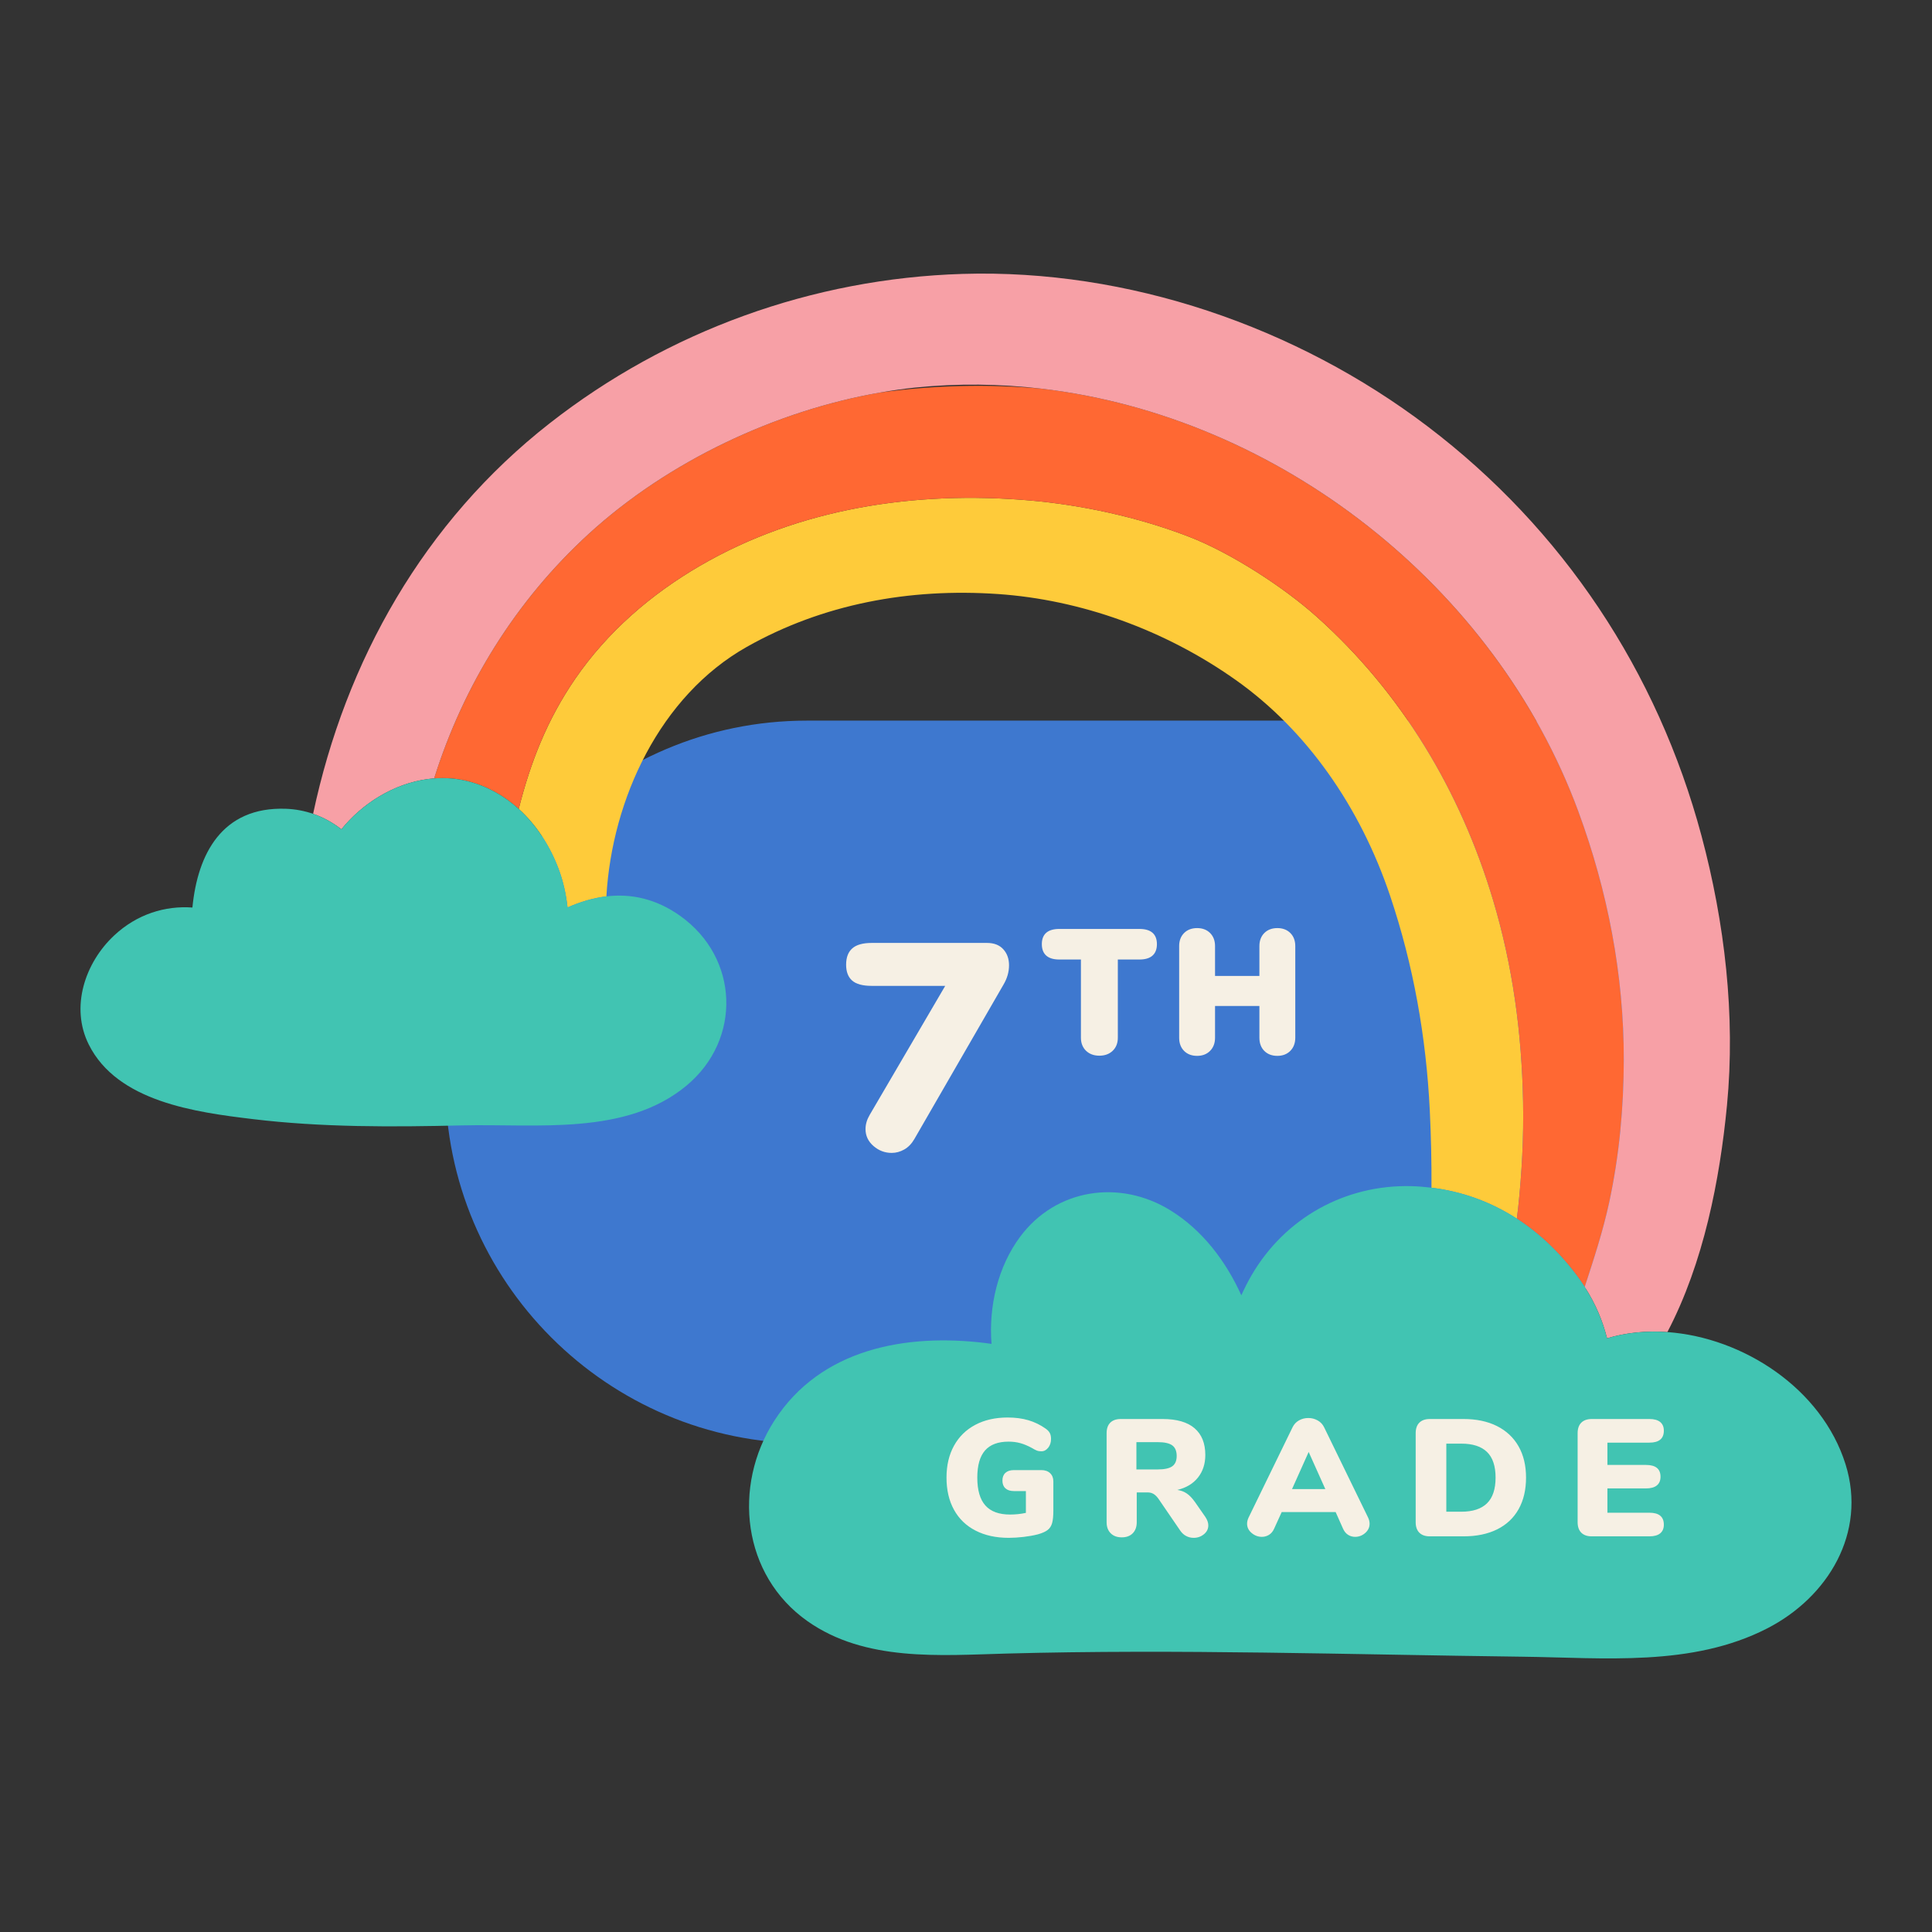 <?xml version="1.0" encoding="utf-8"?>
<!-- Designed by Vexels.com - 2020 All Rights Reserved - https://vexels.com/terms-and-conditions/  -->
<svg version="1.1" id="Layer_1" xmlns="http://www.w3.org/2000/svg" xmlns:xlink="http://www.w3.org/1999/xlink" x="0px" y="0px"
	 viewBox="0 0 1200 1200" enable-background="new 0 0 1200 1200" xml:space="preserve">
<rect x="0" y="0" width="1200" height="1200" fill="#333333" stroke="none"/>
<g>
	<path fill="#3E78CF" d="M946.072,447.598H501.076c-123.777,0-224.476,100.7-224.476,224.476S377.3,896.55,501.076,896.55H800.7
		c123.777,0,224.476-100.699,224.476-224.476V526.702C1025.176,483.084,989.69,447.598,946.072,447.598z"/>
	<g>
		<path fill="none" d="M646.878,241.411c-25.792-3.025-51.982-3.372-78.203-0.704c-7.299,0.743-14.669,1.829-22.064,3.113
			C579.753,239.263,613.517,238.418,646.878,241.411z"/>
		<path fill="#FECB3A" d="M942.915,750.551c2.348-22.057,3.531-44.218,3.095-66.4c-0.836-42.59-6.37-83.993-18.571-124.886
			c-20.313-68.082-57.032-129.223-109.682-176.275c-20.901-18.678-53.508-39.624-78.783-49.44
			c-32.295-12.542-67.745-19.986-99.479-22.724c-70.972-6.122-143.048,4.752-204.674,40.57
			c-30.283,17.601-57.457,40.939-77.616,70.304c-17.504,25.499-27.882,52.338-35.015,80.744c11.042,10.026,19.442,23.1,24.76,37.236
			c2.939,7.813,4.663,15.833,5.565,23.956c7.839-3.468,15.924-5.898,24.127-6.875c3.49-60.551,33.386-124.579,87.135-154.931
			c47.21-26.66,100.921-36.659,156.127-32.861c50.985,3.508,103.243,21.947,147.703,53.425
			c43.842,31.04,77.165,78.554,95.834,134.051c14.501,43.108,22.413,87.847,24.625,133.227c0.781,16.021,1.142,32.019,1.051,48.033
			c19.464,2.372,37.264,9.02,53.014,19.223C942.407,754.804,942.689,752.68,942.915,750.551z"/>
		<path fill="#FF6833" d="M1008.566,658.307c0.104-52.813-10.007-104.872-28.239-154.384
			c-51.349-139.447-185.829-245.199-333.448-262.512c-33.361-2.994-67.126-2.148-100.267,2.409
			c-64.585,11.214-131.648,42.632-181.046,87.884c-45.131,41.343-77.639,93.734-95.905,151.767
			c6.924-0.524,13.952-0.011,20.906,1.74c12.123,3.053,22.729,9.157,31.623,17.233c7.133-28.406,17.511-55.245,35.015-80.744
			c20.159-29.366,47.333-52.704,77.616-70.304c61.626-35.818,133.702-46.692,204.674-40.57
			c31.735,2.738,67.185,10.181,99.479,22.724c25.275,9.816,57.882,30.762,78.783,49.44c52.65,47.051,89.368,108.192,109.682,176.275
			c12.201,40.893,17.735,82.296,18.571,124.886c0.435,22.183-0.748,44.344-3.095,66.4c-0.227,2.129-0.509,4.253-0.785,6.378
			c14.78,9.575,27.773,22.229,38.69,37.284c1.233,1.701,2.359,3.414,3.467,5.129c5.673-17.362,11.382-34.725,15.243-52.672
			C1005.794,717.56,1008.507,688.079,1008.566,658.307z"/>
		<path fill="#F7A0A6" d="M214.338,512.349c14.014-15.929,34.174-27.279,55.322-28.878c18.267-58.033,50.774-110.424,95.905-151.767
			c49.398-45.252,116.46-76.67,181.046-87.884c7.394-1.284,14.765-2.37,22.064-3.113c26.221-2.668,52.411-2.321,78.203,0.704
			c147.619,17.313,282.099,123.065,333.448,262.512c18.232,49.512,28.343,101.57,28.239,154.384
			c-0.058,29.772-2.772,59.253-9.034,88.363c-3.861,17.947-9.57,35.31-15.243,52.672c6.702,10.371,11.157,21.005,13.87,31.898
			c11.865-3.596,24.604-4.786,37.481-3.866c22.536-42.953,32.579-94.661,37.025-140.868c5.36-55.707-1.405-113.557-15.858-167.47
			c-27.325-101.933-86.049-190.39-170.097-254.198c-81.654-61.991-186.017-97.846-288.863-94.709
			c-93.134,2.841-183.123,35.425-256.447,92.799c-78.126,61.132-126.76,147.48-146.921,242.554
			c6.41,2.197,12.303,5.479,17.579,9.613C212.806,514.175,213.547,513.249,214.338,512.349z"/>
		<path fill="#41C4B2" d="M1146.31,909.515c-14.734-47.068-63.619-78.778-110.671-82.14c-12.877-0.92-25.616,0.27-37.481,3.866
			c-2.713-10.893-7.168-21.527-13.87-31.898c-1.108-1.715-2.234-3.428-3.467-5.129c-10.917-15.055-23.911-27.709-38.69-37.284
			c-15.749-10.203-33.55-16.851-53.014-19.223c-4.127-0.503-8.308-0.869-12.583-0.974c-41.073-1.015-78.436,19.788-99.106,55.259
			c-2.346,4.025-4.473,8.222-6.412,12.525c-9.665-21.314-24.183-40.46-44.003-52.721c-31.51-19.493-71.183-13.559-93.433,16.44
			c-13.742,18.529-19.565,43.088-17.729,66.475c-1.199-0.165-2.392-0.357-3.595-0.505c-49.511-6.109-102.537,3.445-131.309,48.219
			c-26.121,40.65-19.922,95.958,20.568,124.487c35.925,25.312,82.222,21.261,123.733,20.137
			c106.718-2.889,213.388,0.646,320.097,1.955c50.83,0.624,105.563,6.425,152.333-17.594
			C1135.374,992.049,1159.634,952.082,1146.31,909.515z"/>
		<path fill="#41C4B2" d="M346.949,539.68c-5.318-14.136-13.717-27.21-24.76-37.236c-8.895-8.076-19.5-14.18-31.623-17.233
			c-6.954-1.751-13.983-2.264-20.906-1.74c-21.148,1.599-41.309,12.949-55.322,28.878c-0.791,0.9-1.531,1.826-2.282,2.747
			c-5.276-4.134-11.169-7.415-17.579-9.613c-5.313-1.821-10.962-2.924-16.901-3.138c-39.761-1.43-54.859,28.259-58.063,61.335
			c-17.01-1.229-34.495,4.144-48.64,17.38c-18.147,16.981-27.296,44.534-15.753,67.688c17.757,35.619,66.554,42.079,101.673,46.324
			c43.18,5.221,86.967,4.959,130.382,3.932c46.251-1.094,101.591,6.571,139.209-24.694c34.414-28.601,32.783-79.341-3.924-105.454
			c-15.125-10.76-30.67-13.902-45.818-12.097c-8.204,0.977-16.289,3.407-24.127,6.875
			C351.613,555.513,349.889,547.493,346.949,539.68z"/>
	</g>
	<path fill="#F6F0E4" d="M646.817,913.108h-17.059c-2.274,0-4.031,0.569-5.27,1.705c-1.242,1.139-1.863,2.74-1.863,4.807
		s0.621,3.672,1.863,4.807c1.239,1.139,2.996,1.705,5.27,1.705h7.444v13.543c-3.24,0.691-6.513,1.035-9.822,1.035
		c-6.89,0-12.008-1.879-15.351-5.636c-3.343-3.754-5.015-9.527-5.015-17.315c0-7.581,1.605-13.195,4.807-16.849
		c3.206-3.654,8.081-5.48,14.63-5.48c2.618,0,5.048,0.311,7.286,0.932c2.241,0.618,4.637,1.62,7.185,2.996
		c1.242,0.761,2.256,1.294,3.051,1.602c0.792,0.311,1.738,0.466,2.844,0.466c1.653,0,3.066-0.74,4.238-2.223
		c1.169-1.48,1.757-3.288,1.757-5.426c0-1.516-0.259-2.755-0.776-3.724c-0.515-0.962-1.361-1.86-2.533-2.685
		c-3.307-2.344-6.872-4.086-10.699-5.222c-3.824-1.139-8.151-1.705-12.973-1.705c-7.651,0-14.334,1.516-20.055,4.549
		c-5.721,3.032-10.133,7.356-13.232,12.973c-3.102,5.617-4.652,12.215-4.652,19.796c0,7.718,1.55,14.386,4.652,20.003
		c3.099,5.617,7.563,9.926,13.387,12.921c5.821,2.999,12.696,4.497,20.624,4.497c2.825,0,5.873-0.189,9.149-0.566
		c3.27-0.381,6.254-0.913,8.942-1.604c2.685-0.758,4.704-1.653,6.047-2.688c1.343-1.032,2.274-2.463,2.792-4.29
		c0.515-1.824,0.773-4.46,0.773-7.907v-17.988c0-2.134-0.67-3.842-2.016-5.118C650.9,913.747,649.091,913.108,646.817,913.108z
		 M748.642,942.157l-6.409-9.201c-1.656-2.341-3.328-4.098-5.015-5.27c-1.69-1.172-3.672-1.93-5.946-2.274
		c5.514-1.309,9.786-3.879,12.821-7.703c3.032-3.824,4.549-8.495,4.549-14.008c0-7.237-2.223-12.766-6.668-16.59
		c-4.445-3.827-11.08-5.739-19.9-5.739h-25.95c-2.825,0-4.996,0.761-6.513,2.274c-1.516,1.516-2.274,3.687-2.274,6.513v55.309
		c0,2.892,0.843,5.185,2.533,6.875c1.687,1.69,3.979,2.53,6.875,2.53s5.17-0.84,6.823-2.53c1.653-1.69,2.481-3.982,2.481-6.875
		v-18.505h6.72c1.446,0,2.704,0.329,3.772,0.98c1.069,0.658,2.083,1.675,3.051,3.051l13.439,19.641
		c1.032,1.519,2.274,2.655,3.721,3.413c1.446,0.758,2.999,1.136,4.652,1.136c2.411,0,4.53-0.74,6.357-2.223
		c1.827-1.48,2.74-3.325,2.74-5.529C750.502,945.777,749.881,944.017,748.642,942.157z M719.075,912.694h-13.232v-16.953h13.232
		c4.202,0,7.219,0.673,9.046,2.016c1.824,1.343,2.74,3.532,2.74,6.564c0,2.966-0.916,5.1-2.74,6.409
		C726.294,912.039,723.277,912.694,719.075,912.694z M849.746,942.571l-27.292-56.031c-0.895-1.86-2.241-3.291-4.031-4.29
		c-1.793-0.999-3.721-1.501-5.788-1.501c-2.137,0-4.086,0.502-5.843,1.501s-3.084,2.43-3.979,4.29l-27.292,56.031
		c-0.621,1.309-0.932,2.585-0.932,3.824c0,2.274,0.947,4.205,2.844,5.791c1.894,1.586,4.016,2.378,6.357,2.378
		c1.586,0,3.051-0.414,4.393-1.242c1.346-0.825,2.396-2.067,3.154-3.721l4.756-10.443h33.494l4.652,10.443
		c0.758,1.653,1.79,2.895,3.102,3.721c1.306,0.828,2.755,1.242,4.342,1.242c2.341,0,4.427-0.792,6.254-2.378
		c1.824-1.586,2.74-3.517,2.74-5.791C850.677,945.156,850.367,943.88,849.746,942.571z M812.839,901.839l10.34,23.054h-20.676
		L812.839,901.839z M888.096,954.253h20.883c8.132,0,15.108-1.449,20.935-4.342c5.821-2.895,10.267-7.082,13.336-12.562
		c3.066-5.477,4.6-12.008,4.6-19.589c0-7.511-1.553-13.99-4.652-19.434c-3.103-5.444-7.566-9.63-13.387-12.562
		c-5.827-2.929-12.769-4.393-20.831-4.393h-20.883c-2.825,0-4.996,0.761-6.513,2.274c-1.516,1.516-2.274,3.687-2.274,6.513v55.309
		c0,2.825,0.758,4.996,2.274,6.513C883.1,953.495,885.271,954.253,888.096,954.253z M907.634,938.954h-9.301V896.67h9.301
		c7.1,0,12.422,1.723,15.972,5.17c3.55,3.447,5.325,8.753,5.325,15.92s-1.775,12.492-5.325,15.972
		C920.056,937.212,914.734,938.954,907.634,938.954z M988.682,954.253h35.769c2.962,0,5.203-0.621,6.719-1.86
		c1.516-1.242,2.274-3.032,2.274-5.377c0-4.963-2.996-7.444-8.994-7.444h-26.05v-15.092h23.983c2.962,0,5.203-0.621,6.72-1.86
		c1.516-1.242,2.274-3.032,2.274-5.377c0-4.893-2.999-7.338-8.994-7.338h-23.983v-13.853h26.05c5.998,0,8.994-2.481,8.994-7.444
		c0-2.341-0.758-4.135-2.274-5.377c-1.516-1.239-3.757-1.86-6.719-1.86h-35.769c-2.825,0-4.996,0.761-6.513,2.274
		c-1.516,1.516-2.274,3.687-2.274,6.513v55.309c0,2.825,0.758,4.996,2.274,6.513S985.857,954.253,988.682,954.253z M613.029,585.671
		h-71.601c-5.48,0-9.496,1.127-12.054,3.38c-2.557,2.256-3.836,5.633-3.836,10.139c0,4.381,1.245,7.669,3.745,9.862
		c2.494,2.192,6.543,3.288,12.145,3.288h45.664l-46.942,80.187c-1.705,2.923-2.557,5.846-2.557,8.769
		c0,4.141,1.644,7.642,4.932,10.501c3.288,2.859,7.061,4.293,11.326,4.293c2.676,0,5.264-0.703,7.761-2.101
		c2.497-1.398,4.597-3.562,6.302-6.485l55.346-95.894c2.311-3.894,3.471-7.913,3.471-12.054c0-4.019-1.187-7.335-3.562-9.956
		C620.793,586.98,617.414,585.671,613.029,585.671z M707.764,576.984h-49.838c-3.486,0-6.17,0.767-7.974,2.28
		c-1.891,1.579-2.85,3.987-2.85,7.158c0,3.163,0.953,5.585,2.83,7.198c1.81,1.559,4.498,2.35,7.994,2.35h13.457v48.596
		c0,3.339,1.073,6.063,3.191,8.099c2.102,2.02,4.884,3.045,8.269,3.045c3.389,0,6.172-1.025,8.268-3.043
		c2.121-2.035,3.195-4.76,3.195-8.1v-48.596h13.457c3.491,0,6.181-0.79,7.992-2.35c1.879-1.617,2.832-4.037,2.832-7.198
		c0-3.168-0.959-5.576-2.848-7.156C713.93,577.751,711.247,576.984,707.764,576.984z M801.458,579.519l-0.003-0.003
		c-2.037-2.034-4.754-3.064-8.076-3.064c-3.326,0-6.044,1.032-8.077,3.066c-2.034,2.034-3.066,4.751-3.066,8.077v18.566h-27.551
		v-18.566c0-3.322-1.031-6.039-3.066-8.077c-2.034-2.034-4.751-3.066-8.077-3.066s-6.044,1.032-8.079,3.068
		c-2.034,2.037-3.064,4.754-3.064,8.076v56.971c0,3.396,1.032,6.15,3.064,8.182c2.032,2.035,4.75,3.068,8.079,3.068
		c3.335,0,6.057-1.053,8.088-3.131c2.028-2.066,3.055-4.798,3.055-8.119v-19.738h27.551v19.738c0,3.399,1.032,6.153,3.064,8.182
		c2.032,2.035,4.75,3.068,8.079,3.068c3.332,0,6.053-1.053,8.088-3.131c2.028-2.066,3.055-4.798,3.055-8.119v-56.971
		C804.523,584.273,803.492,581.556,801.458,579.519z"/>
</g>
</svg>
